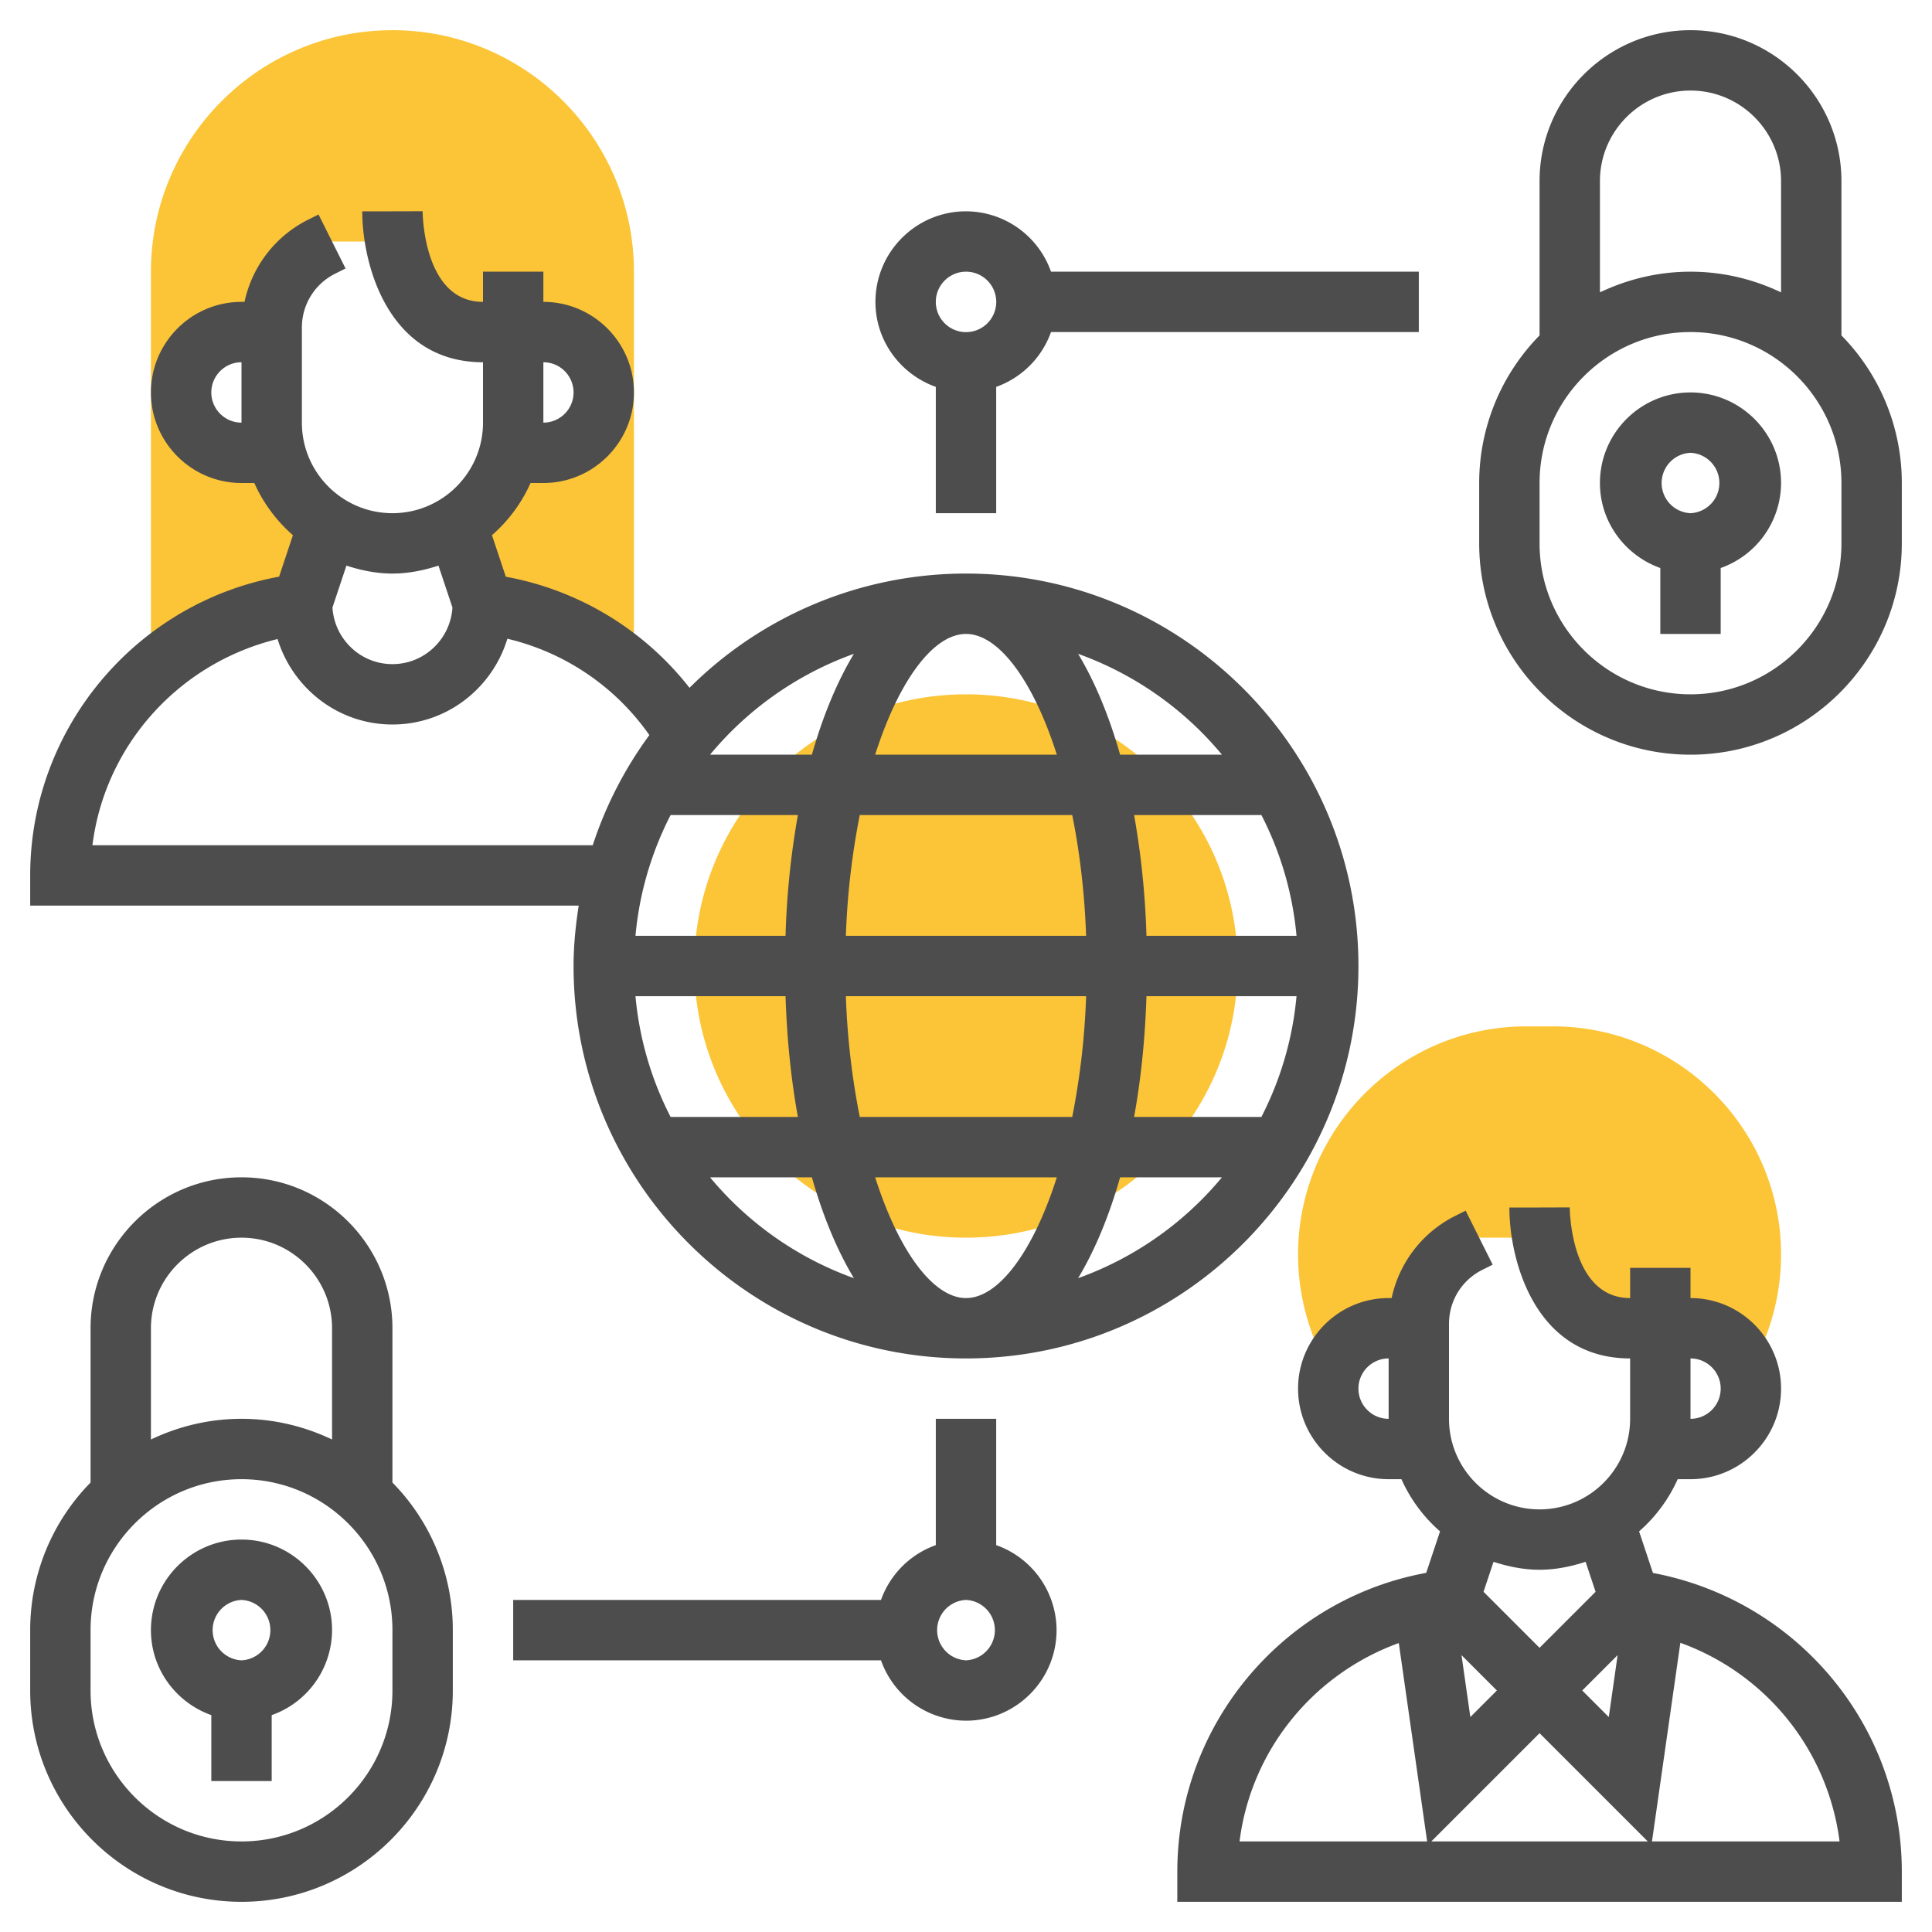 <svg xmlns="http://www.w3.org/2000/svg" version="1.1" xmlns:xlink="http://www.w3.org/1999/xlink" width="512" height="512" x="0" y="0" viewBox="0 0 64 64" style="enable-background:new 0 0 512 512" xml:space="preserve" class=""><g><path fill="#fbc537" d="M51.441 34h-.882C46.391 34 43 37.392 43 41.56c0 1.167.275 2.335.797 3.378l.276.553h.001A1.994 1.994 0 0 1 46 44h1v-.146a3 3 0 0 1 1.658-2.683L49 41h2.104c.215 1.185.875 3 2.896 3h2c.927 0 1.699.634 1.926 1.489h.001l.276-.553A7.57 7.57 0 0 0 59 41.56c0-4.168-3.391-7.56-7.559-7.56z" opacity="1" data-original="#f0bc5e" class=""></path><circle cx="32" cy="32" r="9" fill="#fbc537" opacity="1" data-original="#f0bc5e" class=""></circle><path fill="#fbc537" d="M9.938 20.008 10 20l.871-2.613h.03A4.01 4.01 0 0 1 9.141 15H8a2 2 0 1 1 0-4h1v-.146a3 3 0 0 1 1.658-2.683L11 8h2.104c.215 1.185.875 3 2.896 3h2a2 2 0 1 1 0 4h-1.141a4.01 4.01 0 0 1-1.76 2.387h.031L16 20l.062.008A9.019 9.019 0 0 1 21 22.28V9c0-4.411-3.589-8-8-8S5 4.589 5 9v13.273a9.031 9.031 0 0 1 4.938-2.265z" opacity="1" data-original="#f0bc5e" class=""></path><path d="M8 51c-1.654 0-3 1.346-3 3 0 1.302.839 2.402 2 2.816V59h2v-2.184A2.996 2.996 0 0 0 11 54c0-1.654-1.346-3-3-3zm0 4a1.001 1.001 0 0 1 0-2 1.001 1.001 0 0 1 0 2z" fill="#4e4d4e" opacity="1" data-original="#000000" class=""></path><path d="M13 44c0-2.757-2.243-5-5-5s-5 2.243-5 5v5.111A6.971 6.971 0 0 0 1 54v2c0 3.859 3.14 7 7 7s7-3.141 7-7v-2a6.971 6.971 0 0 0-2-4.889zm-5-3c1.654 0 3 1.346 3 3v3.685C10.089 47.251 9.075 47 8 47s-2.089.251-3 .685V44c0-1.654 1.346-3 3-3zm5 15c0 2.757-2.243 5-5 5s-5-2.243-5-5v-2c0-2.757 2.243-5 5-5s5 2.243 5 5zM56 13c-1.654 0-3 1.346-3 3 0 1.302.839 2.402 2 2.816V21h2v-2.184A2.996 2.996 0 0 0 59 16c0-1.654-1.346-3-3-3zm0 4a1.001 1.001 0 0 1 0-2 1.001 1.001 0 0 1 0 2z" fill="#4e4d4e" opacity="1" data-original="#000000" class=""></path><path d="M61 11.111V6c0-2.757-2.243-5-5-5s-5 2.243-5 5v5.111A6.975 6.975 0 0 0 49 16v2c0 3.859 3.14 7 7 7s7-3.141 7-7v-2a6.971 6.971 0 0 0-2-4.889zM56 3c1.654 0 3 1.346 3 3v3.685C58.089 9.251 57.075 9 56 9s-2.089.251-3 .685V6c0-1.654 1.346-3 3-3zm5 15c0 2.757-2.243 5-5 5s-5-2.243-5-5v-2c0-2.757 2.243-5 5-5s5 2.243 5 5zM54.756 52.106l-.459-1.377A5.01 5.01 0 0 0 55.576 49H56c1.654 0 3-1.346 3-3s-1.346-3-3-3v-1h-2v1c-1.958 0-1.999-2.881-2-3.003L51 40h-1c0 1.729.836 5 4 5v2c0 1.654-1.346 3-3 3s-3-1.346-3-3v-3.146c0-.763.423-1.448 1.105-1.789l.342-.171-.895-1.789-.342.171A3.967 3.967 0 0 0 46.1 43H46c-1.654 0-3 1.346-3 3s1.346 3 3 3h.424a5.01 5.01 0 0 0 1.279 1.729l-.458 1.374C42.506 52.972 39 57.129 39 62v1h24v-1c0-4.853-3.479-8.996-8.244-9.894zM45 46c0-.552.449-1 1-1v2c-.551 0-1-.448-1-1zm4.586 10-.879.879-.293-2.051zM51 57.414 54.586 61h-7.172zm2.586-2.586-.293 2.051-.879-.879zM57 46c0 .552-.449 1-1 1v-2c.551 0 1 .448 1 1zm-6 6c.535 0 1.041-.107 1.525-.263l.331.993L51 54.586l-1.856-1.856.331-.993c.484.156.99.263 1.525.263zm-4.663 2.428L47.276 61h-6.214c.376-3.009 2.431-5.54 5.275-6.572zM54.724 61l.94-6.58A8.084 8.084 0 0 1 60.938 61zM19 32c0 7.168 5.832 13 13 13s13-5.832 13-13-5.832-13-13-13a12.96 12.96 0 0 0-9.159 3.785 10.01 10.01 0 0 0-6.085-3.68l-.459-1.376A5.01 5.01 0 0 0 17.576 16H18c1.654 0 3-1.346 3-3s-1.346-3-3-3V9h-2v1c-1.958 0-1.999-2.881-2-3.003L13 7h-1c0 1.729.836 5 4 5v2c0 1.654-1.346 3-3 3s-3-1.346-3-3v-3.146c0-.763.423-1.448 1.105-1.789l.342-.171-.895-1.789-.342.171A3.97 3.97 0 0 0 8.1 10H8c-1.654 0-3 1.346-3 3s1.346 3 3 3h.424a5.01 5.01 0 0 0 1.279 1.729l-.458 1.374C4.506 19.972 1 24.129 1 29v1h18.17c-.101.654-.17 1.318-.17 2zM7 13c0-.552.449-1 1-1v2c-.551 0-1-.448-1-1zm15.214 14h4.217a27.288 27.288 0 0 0-.409 4h-4.971c.129-1.43.537-2.779 1.163-4zM32 21c1.075 0 2.22 1.527 3.009 4h-6.018c.789-2.473 1.934-4 3.009-4zm3.519 6c.244 1.209.408 2.553.46 4h-7.958a24.91 24.91 0 0 1 .46-4zm7.43 4h-4.971a27.425 27.425 0 0 0-.409-4h4.217a10.899 10.899 0 0 1 1.163 4zM32 43c-1.075 0-2.22-1.527-3.009-4h6.018c-.789 2.473-1.934 4-3.009 4zm-3.519-6a24.797 24.797 0 0 1-.46-4h7.958a24.91 24.91 0 0 1-.46 4zm-7.43-4h4.971c.046 1.419.184 2.763.409 4h-4.217a10.899 10.899 0 0 1-1.163-4zm16.927 0h4.971a10.9 10.9 0 0 1-1.164 4h-4.217c.226-1.237.365-2.581.41-4zm-14.457 6h3.374c.368 1.295.838 2.422 1.391 3.341A11.038 11.038 0 0 1 23.521 39zm12.193 3.341c.553-.919 1.023-2.046 1.391-3.341h3.374a11.038 11.038 0 0 1-4.765 3.341zM40.479 25h-3.374c-.368-1.295-.838-2.422-1.391-3.341A11.038 11.038 0 0 1 40.479 25zm-12.193-3.341c-.553.919-1.023 2.046-1.391 3.341h-3.374a11.038 11.038 0 0 1 4.765-3.341zM19 13c0 .552-.449 1-1 1v-2c.551 0 1 .448 1 1zm-6 6c.535 0 1.041-.107 1.525-.263l.463 1.388C14.922 21.168 14.06 22 13 22s-1.922-.832-1.987-1.876l.463-1.387c.483.156.989.263 1.524.263zm-9.938 9c.413-3.304 2.849-6.032 6.133-6.831C9.698 22.802 11.204 24 13 24c1.8 0 3.308-1.202 3.808-2.841a7.984 7.984 0 0 1 4.703 3.192A12.968 12.968 0 0 0 19.635 28zM33 51.184V47h-2v4.184A2.997 2.997 0 0 0 29.184 53H17v2h12.184A2.996 2.996 0 0 0 32 57c1.654 0 3-1.346 3-3a2.996 2.996 0 0 0-2-2.816zM32 55a1.001 1.001 0 0 1 0-2 1.001 1.001 0 0 1 0 2z" fill="#4e4d4e" opacity="1" data-original="#000000" class=""></path><path d="M31 12.816V17h2v-4.184A2.997 2.997 0 0 0 34.816 11H47V9H34.816A2.996 2.996 0 0 0 32 7c-1.654 0-3 1.346-3 3 0 1.302.839 2.402 2 2.816zM32 9a1.001 1.001 0 1 1-1 1c0-.552.449-1 1-1z" fill="#4e4d4e" opacity="1" data-original="#000000" class=""></path></g></svg>